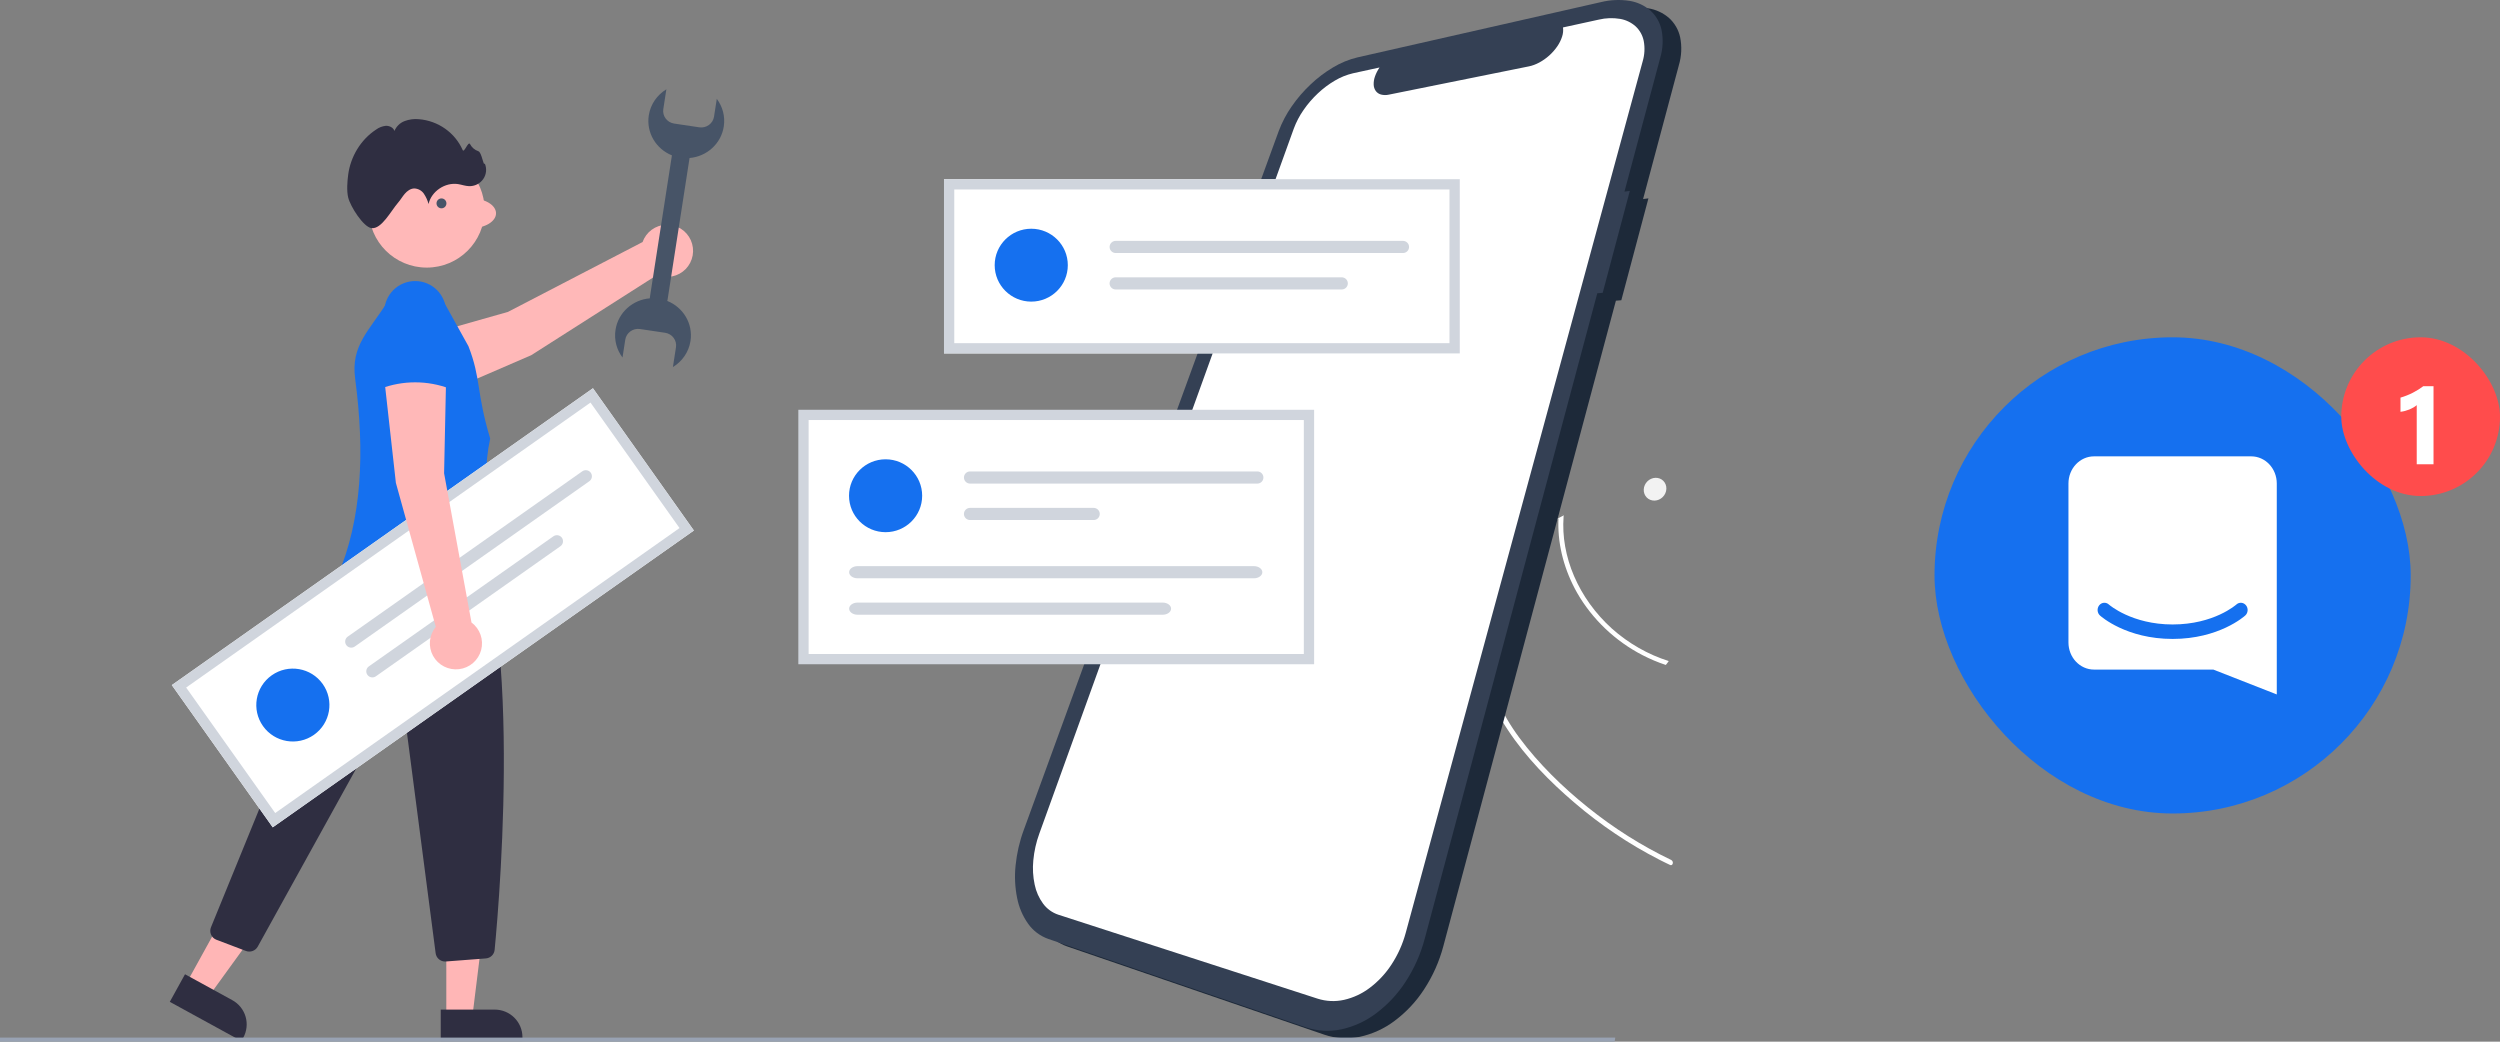 <svg width="252" height="105" viewBox="0 0 252 105" fill="none" xmlns="http://www.w3.org/2000/svg">
<rect x="0" y="0" width="252" height="105" fill="#808080" stroke="none"/>
<g clip-path="url(#clip0_3180_14418)">
<mask id="mask0_3180_14418" style="mask-type:alpha" maskUnits="userSpaceOnUse" x="195" y="34" width="48" height="48">
<g clip-path="url(#clip1_3180_14418)">
<g clip-path="url(#clip2_3180_14418)">
<path fill-rule="evenodd" clip-rule="evenodd" d="M237.999 34C235.571 35.825 234 38.729 234 42C234 47.185 237.947 51.449 243 51.951V82H195V34H237.999Z" fill="black"/>
</g>
</g>
</mask>
<g mask="url(#mask0_3180_14418)">
</g>
<g clip-path="url(#clip3_3180_14418)">
<rect width="48" height="48" transform="translate(195 34)" fill="#1570EF"/>
<path d="M229.5 70C229.5 70 225.965 68.609 223.105 67.494H211.078C209.654 67.494 208.5 66.27 208.5 64.761V48.734C208.5 47.224 209.654 46 211.078 46H226.921C228.345 46 229.499 47.224 229.499 48.734V62.537L229.5 70ZM226.396 61.014C226.148 60.708 225.716 60.672 225.427 60.934C225.404 60.954 223.165 62.946 218.999 62.946C214.885 62.946 212.611 60.969 212.571 60.933C212.282 60.672 211.851 60.708 211.603 61.013C211.484 61.159 211.425 61.35 211.439 61.544C211.453 61.737 211.539 61.916 211.677 62.042C211.784 62.138 214.331 64.404 218.999 64.404C223.669 64.404 226.215 62.138 226.322 62.042C226.46 61.916 226.546 61.737 226.56 61.544C226.574 61.351 226.515 61.16 226.396 61.014Z" fill="white"/>
</g>
</g>
<rect x="236" y="34" width="16" height="16" rx="8" fill="#FF4C4C"/>
<path d="M245.299 38.926V46.8H243.607V40.838C243.514 40.92 243.403 40.999 243.274 41.074C243.149 41.146 243.014 41.212 242.871 41.273C242.728 41.33 242.579 41.381 242.425 41.423C242.271 41.463 242.119 41.492 241.969 41.51V40.081C242.409 39.952 242.825 39.787 243.215 39.587C243.605 39.386 243.958 39.166 244.273 38.926H245.299Z" fill="white"/>
<g clip-path="url(#clip4_3180_14418)">
<path d="M64.771 24.398L51.198 31.441L42.247 33.979L43.884 39.984L53.547 35.805L66.244 27.71C66.728 27.911 67.261 27.962 67.774 27.856C68.287 27.75 68.756 27.492 69.121 27.116C69.486 26.739 69.73 26.262 69.822 25.745C69.913 25.228 69.848 24.695 69.635 24.214C69.421 23.734 69.069 23.329 68.624 23.051C68.179 22.773 67.661 22.635 67.138 22.655C66.614 22.674 66.109 22.851 65.687 23.162C65.265 23.473 64.946 23.903 64.771 24.398Z" fill="#FFB8B8"/>
<path d="M165.55 66.031C164.865 65.677 164.207 65.274 163.579 64.826C162.326 63.931 161.207 62.863 160.255 61.655C159.782 61.055 159.354 60.422 158.975 59.761C158.658 59.202 158.376 58.623 158.132 58.029C157.894 57.45 157.694 56.855 157.533 56.25C157.375 55.658 157.258 55.057 157.181 54.45C157.107 53.855 157.074 53.256 157.083 52.657C157.084 52.623 157.085 52.59 157.085 52.556C157.086 52.523 157.087 52.489 157.088 52.456C157.089 52.422 157.09 52.388 157.092 52.355L157.097 52.256C157.068 52.279 157.039 52.301 157.011 52.324L156.925 52.394L156.839 52.464L156.754 52.534L156.7 52.579L156.645 52.625L156.591 52.67L156.537 52.716L156.611 52.629L156.687 52.539C156.712 52.51 156.738 52.481 156.763 52.453C156.788 52.424 156.814 52.396 156.84 52.368L156.902 52.334L156.963 52.301L157.023 52.268L157.084 52.234L157.087 52.233L157.091 52.231L157.095 52.23L157.099 52.228L157.123 52.215L157.148 52.201L157.172 52.188L157.195 52.174L157.301 52.118L157.406 52.062L157.512 52.006L157.617 51.951L157.535 51.91L157.334 51.81L157.335 51.809C157.353 51.817 157.37 51.825 157.387 51.833C157.404 51.841 157.421 51.849 157.438 51.856C157.455 51.864 157.472 51.872 157.489 51.88C157.506 51.888 157.522 51.896 157.54 51.905L157.559 51.913L157.579 51.921L157.598 51.93C157.605 51.932 157.611 51.935 157.617 51.939L157.616 51.971L157.613 52.001L157.612 52.03L157.61 52.06C157.536 53.069 157.589 54.084 157.767 55.081C157.95 56.106 158.251 57.107 158.664 58.064C159.09 59.055 159.624 59.997 160.254 60.873C160.905 61.779 161.651 62.614 162.48 63.362C163.314 64.106 164.223 64.76 165.194 65.314C165.673 65.588 166.167 65.836 166.672 66.058C167.174 66.277 167.687 66.469 168.209 66.633C168.186 66.667 168.163 66.701 168.139 66.734C168.115 66.768 168.091 66.801 168.066 66.834C168.041 66.866 168.016 66.899 167.991 66.932C167.966 66.964 167.94 66.996 167.915 67.028C167.713 66.962 167.513 66.891 167.313 66.816C167.114 66.741 166.916 66.662 166.719 66.579C166.521 66.496 166.325 66.408 166.131 66.317C165.936 66.225 165.743 66.13 165.55 66.031Z" fill="white"/>
<path d="M151.989 73.575C151.765 73.241 151.553 72.901 151.354 72.555C151.155 72.209 150.969 71.858 150.796 71.502C150.623 71.146 150.463 70.786 150.316 70.421C150.17 70.056 150.037 69.688 149.918 69.317C149.857 69.12 149.801 68.922 149.75 68.724C149.699 68.526 149.652 68.327 149.61 68.128C149.569 67.929 149.532 67.73 149.499 67.53C149.467 67.33 149.44 67.13 149.418 66.931C149.406 66.838 149.396 66.745 149.387 66.651C149.378 66.558 149.37 66.465 149.363 66.372C149.356 66.278 149.35 66.185 149.345 66.092C149.341 65.999 149.337 65.906 149.334 65.813C149.378 65.672 149.424 65.53 149.47 65.39C149.517 65.249 149.564 65.109 149.612 64.969C149.659 64.83 149.708 64.691 149.758 64.553C149.807 64.414 149.857 64.276 149.909 64.139C149.897 64.254 149.888 64.37 149.88 64.485C149.872 64.601 149.866 64.717 149.861 64.833C149.856 64.949 149.853 65.066 149.852 65.183C149.851 65.299 149.851 65.416 149.853 65.534C149.852 65.598 149.853 65.662 149.854 65.725C149.856 65.789 149.857 65.853 149.859 65.917C149.862 65.981 149.865 66.045 149.868 66.109C149.871 66.173 149.875 66.237 149.879 66.301C149.929 67.018 150.042 67.73 150.217 68.427C150.394 69.133 150.626 69.825 150.909 70.495C151.198 71.179 151.531 71.843 151.906 72.483C152.288 73.135 152.705 73.765 153.156 74.371C153.641 75.026 154.155 75.663 154.695 76.283C155.236 76.902 155.797 77.505 156.379 78.091C156.962 78.677 157.561 79.244 158.178 79.793C158.794 80.342 159.421 80.872 160.058 81.383C160.711 81.908 161.376 82.413 162.055 82.898C162.734 83.383 163.424 83.847 164.125 84.289C164.826 84.731 165.537 85.152 166.259 85.551C166.981 85.95 167.711 86.327 168.449 86.68C168.483 86.697 168.513 86.719 168.539 86.747C168.564 86.774 168.585 86.805 168.599 86.838C168.614 86.872 168.623 86.907 168.625 86.944C168.627 86.98 168.622 87.017 168.611 87.052C168.607 87.067 168.602 87.081 168.595 87.095C168.588 87.109 168.58 87.121 168.571 87.133C168.562 87.145 168.552 87.156 168.541 87.166C168.529 87.175 168.517 87.184 168.504 87.191C168.49 87.197 168.475 87.202 168.46 87.204C168.445 87.207 168.43 87.208 168.415 87.207C168.399 87.206 168.384 87.203 168.369 87.198C168.354 87.194 168.339 87.187 168.325 87.179C168.234 87.136 168.143 87.092 168.051 87.048C167.96 87.004 167.869 86.96 167.779 86.915C167.688 86.871 167.597 86.826 167.507 86.781C167.416 86.735 167.326 86.689 167.235 86.643C166.483 86.257 165.741 85.849 165.008 85.418C164.276 84.987 163.555 84.533 162.845 84.056C162.135 83.58 161.438 83.083 160.753 82.564C160.069 82.045 159.399 81.505 158.744 80.945C158.111 80.405 157.486 79.848 156.875 79.271C156.265 78.695 155.671 78.1 155.098 77.486C154.525 76.871 153.976 76.239 153.455 75.587C152.934 74.935 152.443 74.265 151.989 73.575Z" fill="white"/>
<path d="M166.161 19.995L165.623 20.065L169.236 6.549C169.502 5.647 169.545 4.693 169.362 3.77C169.203 3.016 168.81 2.331 168.238 1.813C167.64 1.294 166.906 0.955 166.122 0.834C165.167 0.686 164.193 0.73 163.255 0.962L138.699 6.535C137.842 6.743 137.021 7.079 136.266 7.533C135.445 8.02 134.681 8.597 133.989 9.254C133.277 9.924 132.637 10.667 132.082 11.47C131.539 12.248 131.097 13.091 130.765 13.978L105.072 84.411C104.645 85.569 104.368 86.776 104.246 88.004C104.134 89.094 104.187 90.195 104.404 91.27C104.585 92.203 104.963 93.088 105.513 93.865C106.017 94.571 106.728 95.105 107.548 95.394L133.493 104.296C134.645 104.688 135.882 104.761 137.073 104.509C138.346 104.233 139.544 103.683 140.582 102.898C141.748 102.025 142.751 100.954 143.544 99.734C144.423 98.394 145.08 96.922 145.489 95.374L162.883 30.309L163.429 30.265L166.161 19.995Z" fill="#1D2939"/>
<path d="M164.284 19.247L163.746 19.317L167.359 5.801C167.625 4.898 167.668 3.945 167.485 3.022C167.326 2.268 166.933 1.583 166.361 1.064C165.763 0.546 165.029 0.206 164.245 0.085C163.29 -0.062 162.316 -0.018 161.378 0.213L136.822 5.787C135.965 5.994 135.144 6.331 134.389 6.785C133.568 7.271 132.804 7.849 132.112 8.506C131.4 9.175 130.761 9.918 130.205 10.722C129.662 11.5 129.22 12.342 128.888 13.23L103.195 83.662C102.768 84.821 102.491 86.028 102.369 87.256C102.257 88.346 102.31 89.447 102.527 90.521C102.708 91.455 103.086 92.339 103.636 93.116C104.14 93.823 104.851 94.357 105.671 94.646L131.616 103.548C132.768 103.939 134.005 104.013 135.196 103.761C136.469 103.484 137.667 102.935 138.705 102.15C139.871 101.277 140.874 100.206 141.667 98.986C142.546 97.646 143.203 96.174 143.612 94.626L161.006 29.561L161.552 29.517L164.284 19.247Z" fill="#344054"/>
<path d="M161.161 1.977L157.551 2.765C157.591 3.076 157.559 3.392 157.46 3.69C157.348 4.038 157.185 4.368 156.976 4.669C156.507 5.353 155.88 5.915 155.149 6.308C155.061 6.354 154.974 6.397 154.887 6.436C154.8 6.476 154.713 6.511 154.626 6.543C154.54 6.575 154.454 6.604 154.368 6.628C154.283 6.653 154.198 6.674 154.115 6.69L140.002 9.539C139.74 9.599 139.467 9.596 139.207 9.53C138.997 9.474 138.812 9.349 138.682 9.177C138.55 8.992 138.475 8.772 138.467 8.545C138.456 8.255 138.502 7.966 138.602 7.694C138.628 7.62 138.656 7.546 138.688 7.472C138.72 7.397 138.755 7.323 138.793 7.248C138.83 7.173 138.871 7.099 138.916 7.025C138.96 6.951 139.007 6.877 139.056 6.803L136.384 7.386C135.741 7.537 135.124 7.785 134.557 8.123C133.937 8.487 133.36 8.92 132.838 9.414C132.3 9.919 131.817 10.479 131.399 11.085C130.99 11.671 130.658 12.306 130.41 12.976L104.766 84.02C104.447 84.893 104.242 85.804 104.157 86.729C104.077 87.545 104.124 88.369 104.295 89.172C104.437 89.866 104.727 90.521 105.146 91.092C105.53 91.611 106.066 91.999 106.679 92.203L132.815 100.665C133.677 100.941 134.598 100.982 135.481 100.785C136.422 100.57 137.306 100.157 138.074 99.573C138.932 98.925 139.67 98.134 140.257 97.234C140.906 96.246 141.393 95.161 141.7 94.021L165.579 6.194C165.78 5.523 165.817 4.815 165.688 4.127C165.576 3.564 165.29 3.049 164.87 2.656C164.43 2.262 163.887 2.001 163.304 1.903C162.592 1.784 161.863 1.809 161.161 1.977Z" fill="white"/>
<path d="M147.145 35.624H95.154V18.065H147.145V35.624Z" fill="white"/>
<path d="M131.945 41.822H80.99V66.44H131.945V41.822Z" fill="white"/>
<path d="M89.268 53.644C91.303 53.644 92.954 51.999 92.954 49.97C92.954 47.941 91.303 46.297 89.268 46.297C87.232 46.297 85.582 47.941 85.582 49.97C85.582 51.999 87.232 53.644 89.268 53.644Z" fill="#1570EF"/>
<path d="M97.78 47.521C97.617 47.521 97.461 47.586 97.346 47.7C97.231 47.815 97.166 47.971 97.166 48.133C97.166 48.296 97.231 48.451 97.346 48.566C97.461 48.681 97.617 48.746 97.78 48.746H126.739C126.902 48.745 127.058 48.681 127.173 48.566C127.288 48.451 127.352 48.295 127.352 48.133C127.352 47.971 127.288 47.816 127.173 47.701C127.058 47.586 126.902 47.522 126.739 47.521H97.78Z" fill="#D0D5DD"/>
<path d="M97.78 51.194C97.699 51.194 97.619 51.21 97.544 51.24C97.47 51.271 97.402 51.316 97.345 51.373C97.287 51.429 97.242 51.497 97.211 51.571C97.18 51.645 97.164 51.725 97.164 51.806C97.163 51.886 97.179 51.966 97.21 52.04C97.241 52.114 97.286 52.182 97.343 52.239C97.4 52.296 97.468 52.341 97.542 52.372C97.617 52.403 97.697 52.419 97.777 52.419H110.241C110.322 52.419 110.402 52.403 110.476 52.372C110.551 52.342 110.619 52.297 110.676 52.24C110.733 52.183 110.778 52.115 110.809 52.041C110.84 51.967 110.856 51.887 110.856 51.807C110.856 51.726 110.84 51.647 110.809 51.572C110.778 51.498 110.733 51.431 110.676 51.374C110.619 51.317 110.551 51.272 110.476 51.241C110.402 51.21 110.322 51.194 110.241 51.194H97.78Z" fill="#D0D5DD"/>
<path d="M86.441 57.067C85.974 57.067 85.593 57.342 85.593 57.68C85.593 58.017 85.974 58.292 86.441 58.292H126.396C126.863 58.292 127.243 58.017 127.243 57.68C127.243 57.342 126.863 57.067 126.396 57.067H86.441Z" fill="#D0D5DD"/>
<path d="M86.441 60.741C85.974 60.741 85.593 61.016 85.593 61.353C85.593 61.691 85.974 61.965 86.441 61.965H117.199C117.666 61.965 118.046 61.691 118.046 61.353C118.046 61.016 117.666 60.741 117.199 60.741H86.441Z" fill="#D0D5DD"/>
<path d="M132.463 66.956H80.472V41.306H132.463V66.956ZM81.508 65.923H131.426V42.339H81.508V65.923Z" fill="#D0D5DD"/>
<path d="M103.95 30.403C105.985 30.403 107.635 28.758 107.635 26.729C107.635 24.701 105.985 23.056 103.95 23.056C101.914 23.056 100.264 24.701 100.264 26.729C100.264 28.758 101.914 30.403 103.95 30.403Z" fill="#1570EF"/>
<path d="M112.462 24.28C112.299 24.28 112.143 24.345 112.028 24.46C111.912 24.575 111.848 24.73 111.848 24.893C111.848 25.055 111.912 25.211 112.028 25.326C112.143 25.44 112.299 25.505 112.462 25.505H141.421C141.584 25.505 141.74 25.44 141.855 25.325C141.97 25.21 142.034 25.055 142.034 24.893C142.034 24.73 141.97 24.575 141.855 24.46C141.74 24.346 141.584 24.281 141.421 24.28H112.462Z" fill="#D0D5DD"/>
<path d="M112.462 27.954C112.381 27.954 112.301 27.969 112.226 28C112.152 28.03 112.084 28.075 112.027 28.132C111.969 28.189 111.924 28.256 111.893 28.33C111.862 28.405 111.846 28.484 111.845 28.565C111.845 28.645 111.861 28.725 111.892 28.799C111.923 28.874 111.968 28.941 112.025 28.998C112.082 29.055 112.149 29.101 112.224 29.131C112.299 29.162 112.379 29.178 112.459 29.178H135.246C135.409 29.178 135.566 29.114 135.681 28.999C135.796 28.884 135.861 28.729 135.861 28.566C135.861 28.404 135.796 28.248 135.681 28.133C135.566 28.018 135.409 27.954 135.246 27.954H112.462Z" fill="#D0D5DD"/>
<path d="M147.145 35.624H95.154V18.065H147.145V35.624ZM96.19 34.592H146.108V19.098H96.19V34.592Z" fill="#D0D5DD"/>
<path d="M44.988 102.513H47.609L48.855 92.438L44.987 92.438L44.988 102.513Z" fill="#FFB6B6"/>
<path d="M52.663 104.938L44.426 104.939L44.426 101.767L49.869 101.767C50.61 101.767 51.321 102.06 51.845 102.582C52.369 103.104 52.663 103.813 52.663 104.551L52.663 104.938Z" fill="#2F2E41"/>
<path d="M18.781 99.128L21.077 100.386L27.041 92.156L23.651 90.299L18.781 99.128Z" fill="#FFB6B6"/>
<path d="M24.334 104.939L17.116 100.984L18.649 98.204L23.419 100.818C24.068 101.173 24.549 101.772 24.756 102.481C24.963 103.19 24.878 103.952 24.521 104.6L24.334 104.939Z" fill="#2F2E41"/>
<path d="M44.865 96.921C44.632 96.921 44.406 96.836 44.231 96.682C44.056 96.528 43.942 96.316 43.912 96.085L40.635 70.912C40.62 70.801 40.571 70.697 40.493 70.615C40.416 70.534 40.315 70.478 40.204 70.457C40.094 70.436 39.979 70.451 39.877 70.499C39.775 70.546 39.691 70.625 39.637 70.723L25.977 95.424C25.864 95.626 25.682 95.781 25.465 95.86C25.247 95.94 25.009 95.939 24.792 95.858L21.814 94.727C21.695 94.681 21.585 94.613 21.492 94.524C21.4 94.436 21.326 94.33 21.275 94.213C21.224 94.096 21.196 93.97 21.195 93.842C21.193 93.715 21.218 93.588 21.266 93.469L30.728 70.301C30.752 70.243 30.769 70.181 30.777 70.118C32.058 60.231 35.319 55.203 36.288 53.898C36.359 53.802 36.406 53.69 36.424 53.573C36.443 53.455 36.432 53.335 36.394 53.222L36.261 52.824C36.208 52.665 36.197 52.496 36.229 52.333C36.262 52.169 36.337 52.017 36.446 51.891C39.937 47.928 46.023 50.09 46.084 50.112L46.114 50.124L46.133 50.15C52.956 59.476 50.434 89.768 49.859 95.746C49.837 95.97 49.737 96.18 49.575 96.338C49.413 96.496 49.201 96.592 48.975 96.609L44.94 96.918C44.915 96.92 44.89 96.921 44.865 96.921Z" fill="#2F2E41"/>
<path d="M43.016 26.974C46.237 26.974 48.848 24.371 48.848 21.16C48.848 17.95 46.237 15.347 43.016 15.347C39.794 15.347 37.183 17.95 37.183 21.16C37.183 24.371 39.794 26.974 43.016 26.974Z" fill="#FFB8B8"/>
<path d="M47.5 20C48.881 20 50 20.672 50 21.5C50 22.328 48.881 23 47.5 23C46.119 23 45 22.328 45 21.5C45 20.672 46.119 20 47.5 20Z" fill="#FFB8B8"/>
<path d="M33.998 58.151L51.161 59.708C49.665 54.522 48.294 49.355 49.411 44.206C48 39.5 48.5 38.185 47.219 34.898L44.5 30L40.117 29.113L39 30.5C37.198 33.388 35.347 34.814 35.802 38.185C36.771 45.514 36.509 52.315 33.998 58.151Z" fill="#1570EF"/>
<path d="M162.748 105H0V104.592H162.822L162.748 105Z" fill="#98A2B3"/>
<path d="M69.941 53.475L27.492 83.394L17.32 69.057L59.769 39.138L69.941 53.475Z" fill="white"/>
<path d="M31.649 74.069C33.311 72.897 33.705 70.605 32.53 68.948C31.355 67.292 29.055 66.899 27.393 68.07C25.731 69.241 25.336 71.534 26.511 73.19C27.687 74.847 29.987 75.24 31.649 74.069Z" fill="#1570EF"/>
<path d="M35.052 64.171C34.919 64.265 34.829 64.408 34.801 64.568C34.774 64.728 34.811 64.892 34.905 65.025C34.999 65.157 35.142 65.247 35.303 65.275C35.464 65.302 35.628 65.265 35.761 65.171L59.406 48.506C59.539 48.412 59.629 48.27 59.656 48.11C59.683 47.95 59.646 47.786 59.552 47.654C59.458 47.521 59.315 47.431 59.155 47.404C58.995 47.376 58.83 47.413 58.697 47.506L35.052 64.171Z" fill="#D0D5DD"/>
<path d="M37.18 67.171C37.047 67.264 36.957 67.406 36.929 67.566C36.901 67.726 36.938 67.891 37.032 68.023C37.126 68.156 37.269 68.246 37.429 68.274C37.589 68.302 37.754 68.265 37.888 68.172L37.89 68.17L56.493 55.059C56.626 54.965 56.716 54.822 56.743 54.663C56.771 54.502 56.734 54.338 56.64 54.205C56.593 54.14 56.534 54.084 56.466 54.041C56.398 53.998 56.322 53.969 56.242 53.956C56.081 53.928 55.916 53.965 55.783 54.059L37.18 67.171Z" fill="#D0D5DD"/>
<path d="M69.941 53.475L27.492 83.394L17.32 69.057L59.769 39.138L69.941 53.475ZM27.74 81.954L68.497 53.228L59.521 40.578L18.764 69.304L27.74 81.954Z" fill="#D0D5DD"/>
<path d="M166.871 48.163C167.021 48.157 167.171 48.183 167.311 48.238C167.444 48.291 167.565 48.371 167.665 48.473C167.766 48.575 167.845 48.697 167.897 48.831C167.952 48.973 167.977 49.125 167.97 49.277C167.964 49.433 167.928 49.586 167.863 49.728C167.8 49.867 167.712 49.994 167.603 50.102C167.496 50.209 167.369 50.297 167.23 50.359C167.089 50.422 166.936 50.457 166.781 50.461C166.631 50.465 166.481 50.438 166.341 50.382C166.209 50.328 166.089 50.248 165.989 50.145C165.889 50.043 165.811 49.921 165.76 49.787C165.706 49.645 165.682 49.495 165.689 49.343C165.695 49.188 165.731 49.036 165.796 48.895C165.858 48.757 165.946 48.631 166.053 48.524C166.16 48.416 166.286 48.329 166.424 48.267C166.565 48.203 166.716 48.168 166.871 48.163Z" fill="#F2F2F2"/>
<path d="M47.526 62.748L44.765 47.707L44.96 38.406L38.738 38.212L39.905 48.676L43.928 63.186C43.594 63.591 43.389 64.086 43.34 64.607C43.291 65.129 43.4 65.653 43.653 66.112C43.906 66.571 44.291 66.944 44.759 67.183C45.227 67.422 45.755 67.516 46.277 67.452C46.799 67.388 47.289 67.171 47.685 66.826C48.082 66.482 48.365 66.028 48.5 65.521C48.634 65.015 48.613 64.48 48.44 63.986C48.266 63.491 47.948 63.06 47.526 62.748Z" fill="#FFB8B8"/>
<path d="M38.349 39.181C40.603 38.326 43.094 38.326 45.349 39.181L44.96 31.43C44.96 31.023 44.879 30.62 44.723 30.244C44.567 29.868 44.337 29.526 44.049 29.238C43.76 28.95 43.417 28.722 43.039 28.566C42.662 28.41 42.258 28.33 41.849 28.33C41.44 28.33 41.036 28.41 40.658 28.566C40.281 28.722 39.938 28.95 39.649 29.238C39.361 29.526 39.131 29.868 38.975 30.244C38.819 30.62 38.738 31.023 38.738 31.43L38.349 39.181Z" fill="#1570EF"/>
<path d="M70.489 12.834L67.952 12.455C67.244 12.349 66.753 11.693 66.861 10.998L67.171 9C66.25 9.559 65.574 10.494 65.398 11.626C65.127 13.374 66.133 15.02 67.729 15.661L65.509 29.965C65.504 30.001 65.505 30.036 65.504 30.072C63.781 30.212 62.316 31.492 62.044 33.243C61.885 34.27 62.166 35.263 62.748 36.037L63.027 34.237C63.135 33.542 63.803 33.06 64.511 33.166L67.048 33.545C67.756 33.651 68.247 34.307 68.139 35.002L67.829 37C68.75 36.441 69.426 35.506 69.602 34.374C69.873 32.622 68.863 30.973 67.261 30.335C67.27 30.3 67.282 30.267 67.288 30.231L69.507 15.927C71.225 15.782 72.685 14.505 72.956 12.757C73.115 11.73 72.834 10.737 72.252 9.963L71.973 11.763C71.865 12.458 71.197 12.94 70.489 12.834Z" fill="#475467"/>
<path d="M35.096 19.905C34.933 19.225 35.008 18.269 35.1 17.585C35.343 15.79 36.354 14.085 37.891 13.074C38.182 12.856 38.529 12.721 38.892 12.682C39.256 12.667 39.65 12.859 39.761 13.2C39.853 12.975 39.99 12.771 40.165 12.6C40.34 12.429 40.549 12.295 40.778 12.207C41.239 12.033 41.734 11.967 42.225 12.015C43.177 12.092 44.089 12.422 44.866 12.969C45.643 13.516 46.255 14.26 46.637 15.122C46.784 15.465 47.193 14.197 47.379 14.522C47.55 14.859 47.848 15.117 48.209 15.24C48.573 15.34 48.721 16.818 48.864 16.473C48.975 16.728 49.02 17.006 48.992 17.282C48.965 17.558 48.867 17.823 48.708 18.052C48.549 18.28 48.333 18.465 48.082 18.59C47.831 18.715 47.551 18.774 47.27 18.764C46.9 18.75 46.545 18.616 46.179 18.558C44.87 18.352 43.48 19.287 43.2 20.564C43.1 20.195 42.94 19.844 42.726 19.525C42.618 19.366 42.472 19.235 42.302 19.143C42.132 19.051 41.942 19 41.748 18.995C41.375 19.009 41.048 19.249 40.806 19.529C40.564 19.808 40.383 20.134 40.139 20.413C39.425 21.229 38.458 23.132 37.44 22.993C36.636 22.883 35.32 20.833 35.096 19.905Z" fill="#2F2E41"/>
<path d="M44.5 20C44.776 20 45 20.224 45 20.5C45 20.776 44.776 21 44.5 21C44.224 21 44 20.776 44 20.5C44 20.224 44.224 20 44.5 20Z" fill="#475467"/>
</g>
<defs>
<clipPath id="clip0_3180_14418">
<rect x="195" y="34" width="48" height="48" rx="24" fill="white"/>
</clipPath>
<clipPath id="clip1_3180_14418">
<rect width="48" height="48" fill="white" transform="translate(195 34)"/>
</clipPath>
<clipPath id="clip2_3180_14418">
<rect width="48" height="48" fill="white" transform="translate(195 34)"/>
</clipPath>
<clipPath id="clip3_3180_14418">
<rect width="48" height="48" fill="white" transform="translate(195 34)"/>
</clipPath>
<clipPath id="clip4_3180_14418">
<rect width="170" height="105" fill="white"/>
</clipPath>
</defs>
</svg>
